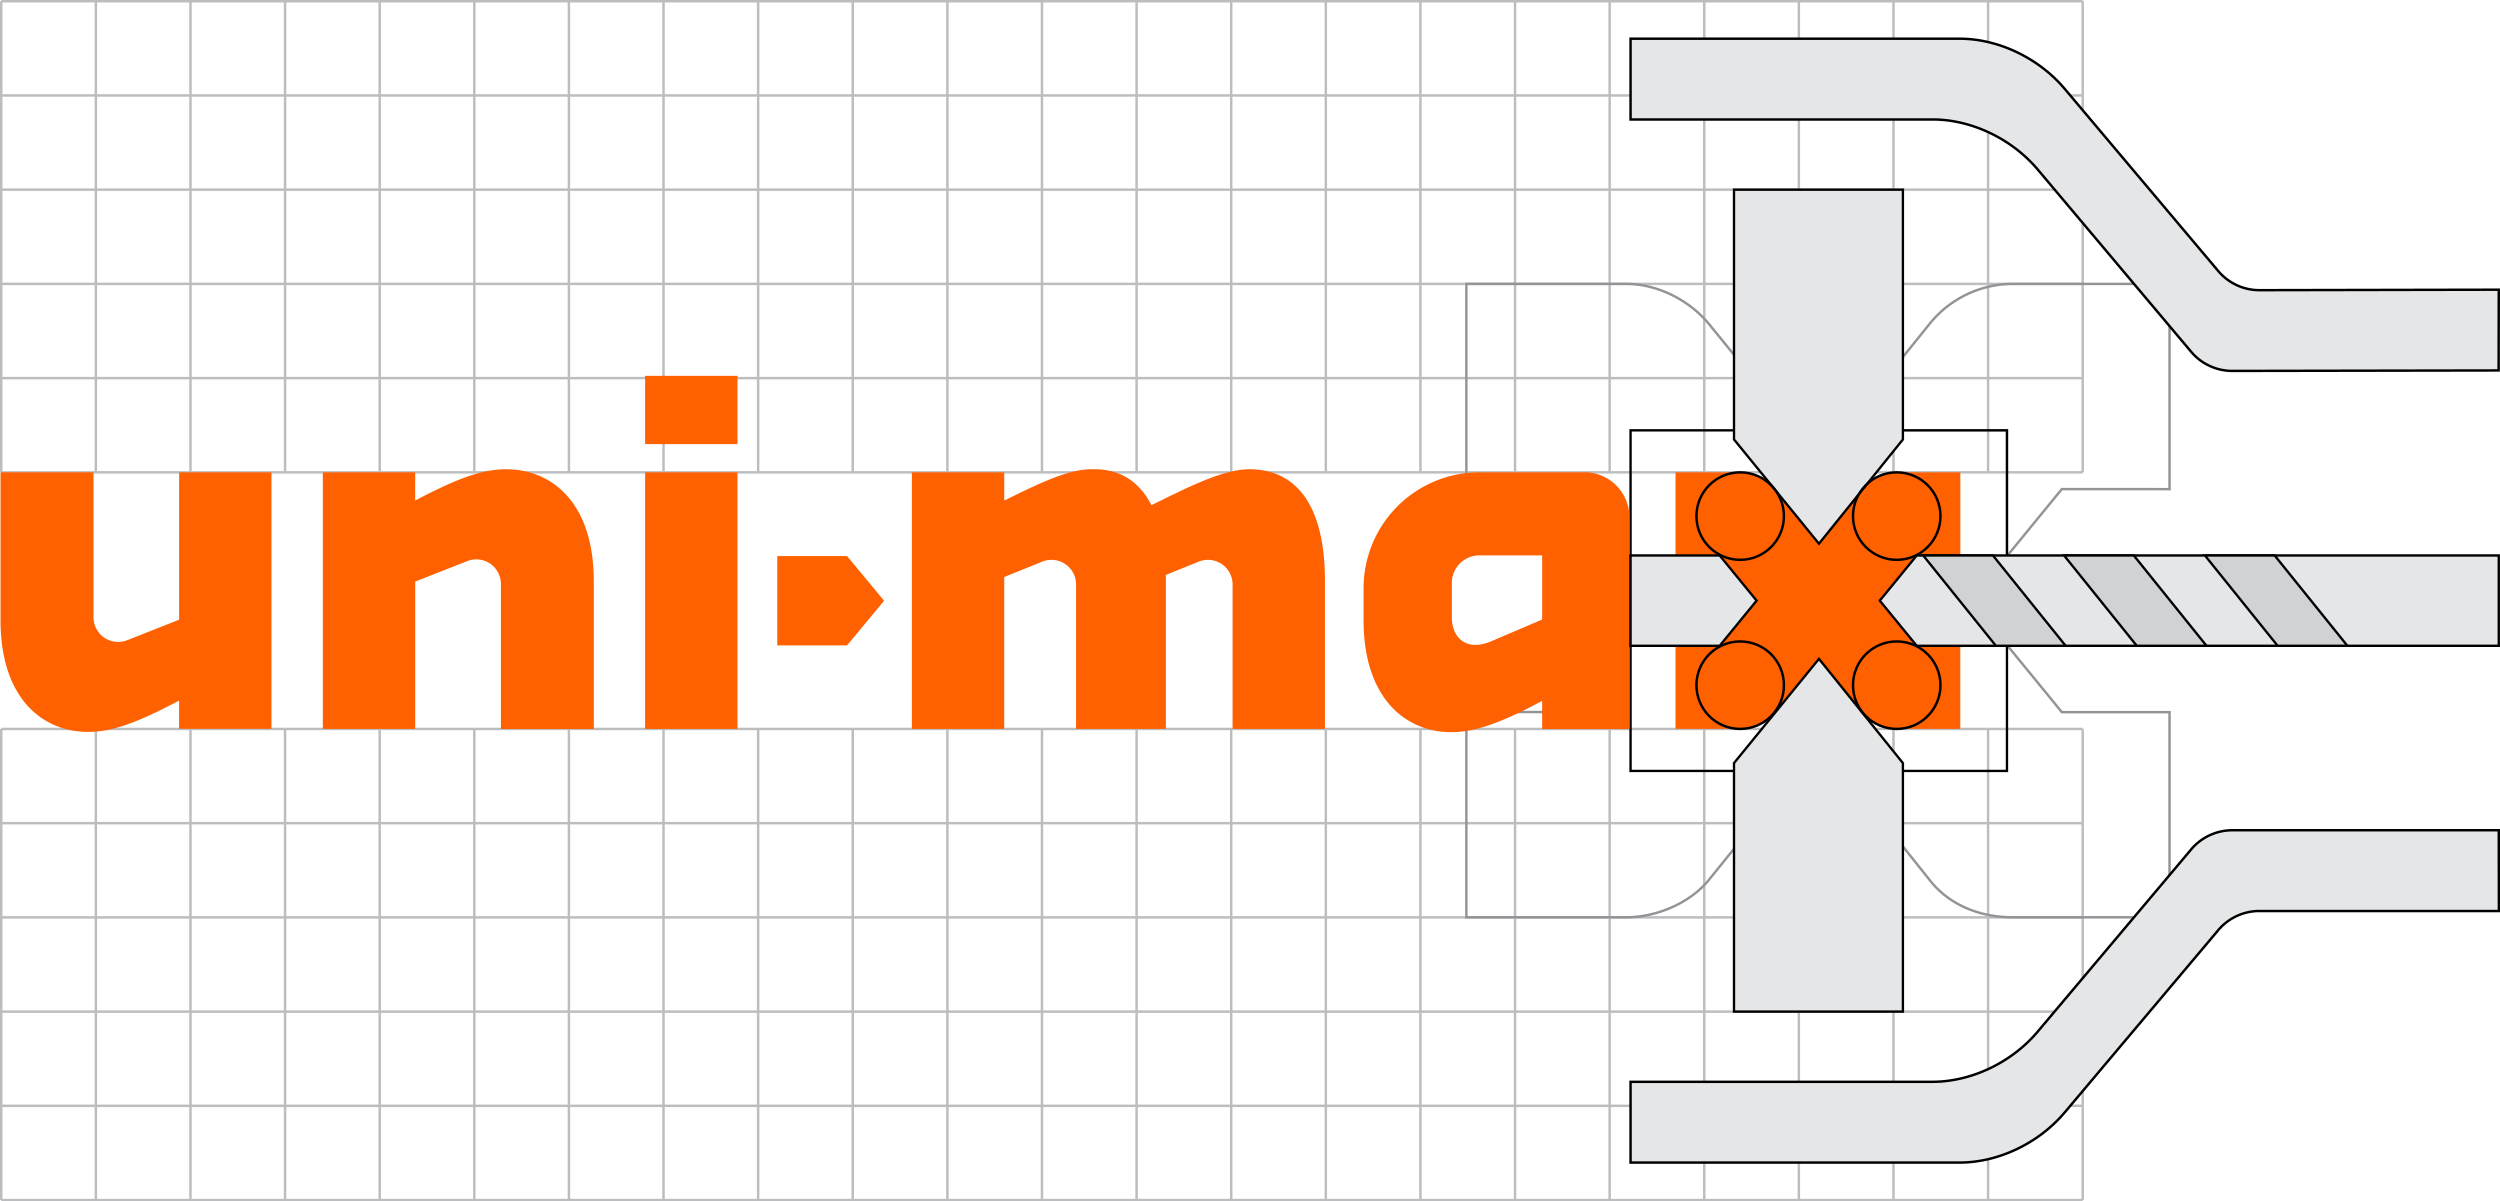 <svg xmlns="http://www.w3.org/2000/svg" viewBox="0 0 1015.71 488.06"><defs><style>.cls-1,.cls-2,.cls-3,.cls-4{fill:none;stroke-miterlimit:10;}.cls-1{stroke:#bbbdbf;}.cls-2{stroke:#929497;}.cls-3,.cls-4{stroke:#000;}.cls-3{stroke-width:0.96px;}.cls-5{fill:#ff6000;}.cls-6{fill:#e5e6e7;}.cls-7{fill:#d0d2d3;}</style></defs><title>Datový zdroj 2idea</title><g id="Vrstva_2" data-name="Vrstva 2"><g id="Vrstva_1-2" data-name="Vrstva 1"><line class="cls-1" x1="846.17" y1="191.9" x2="0.5" y2="191.9"/><line class="cls-1" x1="846.17" y1="153.62" x2="0.5" y2="153.62"/><line class="cls-1" x1="846.17" y1="115.34" x2="0.5" y2="115.34"/><line class="cls-1" x1="846.17" y1="77.06" x2="0.5" y2="77.06"/><line class="cls-1" x1="846.17" y1="38.78" x2="0.5" y2="38.78"/><line class="cls-1" x1="846.17" y1="0.5" x2="0.5" y2="0.5"/><line class="cls-1" x1="846.17" y1="487.56" x2="0.5" y2="487.56"/><line class="cls-1" x1="846.17" y1="449.28" x2="0.5" y2="449.28"/><line class="cls-1" x1="846.17" y1="411" x2="0.5" y2="411"/><line class="cls-1" x1="846.17" y1="372.72" x2="0.5" y2="372.72"/><line class="cls-1" x1="846.17" y1="334.44" x2="0.5" y2="334.44"/><line class="cls-1" x1="846.17" y1="296.16" x2="0.5" y2="296.16"/><line class="cls-1" x1="0.5" y1="296.16" x2="0.5" y2="487.56"/><line class="cls-1" x1="38.94" y1="296.16" x2="38.94" y2="487.56"/><line class="cls-1" x1="77.38" y1="296.16" x2="77.38" y2="487.56"/><line class="cls-1" x1="115.82" y1="296.16" x2="115.82" y2="487.56"/><line class="cls-1" x1="154.26" y1="296.16" x2="154.26" y2="487.56"/><line class="cls-1" x1="192.7" y1="296.16" x2="192.7" y2="487.56"/><line class="cls-1" x1="231.14" y1="296.16" x2="231.14" y2="487.56"/><line class="cls-1" x1="269.58" y1="296.16" x2="269.58" y2="487.56"/><line class="cls-1" x1="308.02" y1="296.16" x2="308.02" y2="487.56"/><line class="cls-1" x1="346.46" y1="296.16" x2="346.46" y2="487.56"/><line class="cls-1" x1="384.9" y1="296.16" x2="384.9" y2="487.56"/><line class="cls-1" x1="423.34" y1="296.16" x2="423.34" y2="487.56"/><line class="cls-1" x1="461.78" y1="296.16" x2="461.78" y2="487.56"/><line class="cls-1" x1="500.22" y1="296.16" x2="500.22" y2="487.56"/><line class="cls-1" x1="538.66" y1="296.16" x2="538.66" y2="487.56"/><line class="cls-1" x1="577.1" y1="296.16" x2="577.1" y2="487.56"/><line class="cls-1" x1="615.54" y1="296.16" x2="615.54" y2="487.56"/><line class="cls-1" x1="653.98" y1="296.16" x2="653.98" y2="487.56"/><line class="cls-1" x1="692.41" y1="296.16" x2="692.41" y2="487.56"/><line class="cls-1" x1="730.85" y1="296.16" x2="730.85" y2="487.56"/><line class="cls-1" x1="769.29" y1="296.16" x2="769.29" y2="487.56"/><line class="cls-1" x1="807.73" y1="296.16" x2="807.73" y2="487.56"/><line class="cls-1" x1="846.17" y1="296.16" x2="846.17" y2="487.56"/><line class="cls-1" x1="0.5" y1="0.5" x2="0.5" y2="191.91"/><line class="cls-1" x1="38.94" y1="0.5" x2="38.94" y2="191.91"/><line class="cls-1" x1="77.38" y1="0.5" x2="77.38" y2="191.91"/><line class="cls-1" x1="115.82" y1="0.5" x2="115.82" y2="191.91"/><line class="cls-1" x1="154.26" y1="0.5" x2="154.26" y2="191.91"/><line class="cls-1" x1="192.7" y1="0.5" x2="192.7" y2="191.91"/><line class="cls-1" x1="231.14" y1="0.5" x2="231.14" y2="191.91"/><line class="cls-1" x1="269.58" y1="0.5" x2="269.58" y2="191.91"/><line class="cls-1" x1="308.02" y1="0.5" x2="308.02" y2="191.91"/><line class="cls-1" x1="346.46" y1="0.5" x2="346.46" y2="191.91"/><line class="cls-1" x1="384.9" y1="0.5" x2="384.9" y2="191.91"/><line class="cls-1" x1="423.34" y1="0.5" x2="423.34" y2="191.91"/><line class="cls-1" x1="461.78" y1="0.5" x2="461.78" y2="191.91"/><line class="cls-1" x1="500.22" y1="0.5" x2="500.22" y2="191.91"/><line class="cls-1" x1="538.66" y1="0.5" x2="538.66" y2="191.91"/><line class="cls-1" x1="577.1" y1="0.5" x2="577.1" y2="191.91"/><line class="cls-1" x1="615.54" y1="0.5" x2="615.54" y2="191.91"/><line class="cls-1" x1="653.98" y1="0.5" x2="653.98" y2="191.91"/><line class="cls-1" x1="692.41" y1="0.5" x2="692.41" y2="191.91"/><line class="cls-1" x1="730.85" y1="0.5" x2="730.85" y2="191.91"/><line class="cls-1" x1="769.29" y1="0.5" x2="769.29" y2="191.91"/><line class="cls-1" x1="807.73" y1="0.5" x2="807.73" y2="191.91"/><line class="cls-1" x1="846.17" y1="0.5" x2="846.17" y2="191.91"/><path class="cls-2" d="M881.45,198.73V115.34H817.62a43.56,43.56,0,0,0-33.46,16l-44.78,55.59-45.3-55.59c-8.23-9.78-21.1-16-33.46-16H595.76v83.39h43.75L677.09,244l-37.58,45.29H595.76v83.39h64.86c12.35,0,25.74-5.66,33.46-14.93l45.3-56.11,44.78,56.11c7.72,9.79,20.08,14.93,33.46,14.93h63.83V289.33H837.69L800.63,244l37.06-45.3Z"/><polyline class="cls-3" points="815.4 262.38 815.4 313.22 773.12 313.22"/><polyline class="cls-4" points="773.12 174.84 815.4 174.84 815.4 225.68"/><polyline class="cls-3" points="704.5 313.22 662.47 313.22 662.47 174.84 704.5 174.84"/><path class="cls-5" d="M72.78,251.77l-21.06,8.32A10,10,0,0,1,38,250.91v-59H.21v60c0,31.69,16.89,45.45,35.65,45.45,10.22,0,20.64-4.17,36.91-12.72v11.47H110.3V191.9H72.78Z"/><path class="cls-5" d="M205.59,190.65c-10.22,0-20.64,4.17-36.91,12.72V191.9H131.16V296.16h37.53V236.29L189.75,228a10,10,0,0,1,13.76,9.17v59h37.74V236.11c0-31.69-16.89-45.45-35.65-45.45"/><rect class="cls-5" x="262.1" y="191.9" width="37.53" height="104.25"/><rect class="cls-5" x="262.1" y="152.7" width="37.53" height="27.73"/><path class="cls-5" d="M508.51,190.65c-9.59-.21-20.85,4.8-36.9,12.72-1.17.59-2.47,1.21-3.8,1.84-5.12-10-13.31-14.68-23.52-14.56-9.59-.21-20.22,4.8-36.28,12.72V191.9H370.48V296.16H408V234.43l15.43-6.24a10,10,0,0,1,13.76,9.17v58.8h36.49V236.11c0-.86,0-1.66-.06-2.5l13.4-5.42a10,10,0,0,1,13.76,9.17v58.8h37.53V236.11c0-31.48-12.09-45-29.82-45.45"/><path class="cls-5" d="M643.84,191.9H601.09A47.07,47.07,0,0,0,554,239V252c0,31.48,16.89,45.46,35.65,45.46,10,0,20.64-4,36.91-12.72v11.47H662V210a18.29,18.29,0,0,0-18.14-18.14m-17.3,59.84-21.06,9c-10.43,4.17-15.64-2.29-15.64-9.8v-14a11.21,11.21,0,0,1,11.26-11.26h25.44Z"/><path class="cls-5" d="M796.46,225.68V191.9H770.61a17.64,17.64,0,0,0-13.55,6.46l-18.14,22.52-18.35-22.52A18.31,18.31,0,0,0,707,191.9H680.74v33.78h17.72L713.68,244l-15.22,18.35H680.74v33.78H707a18.3,18.3,0,0,0,13.55-6l18.35-22.73,18.14,22.73c3.13,4,8.13,6,13.55,6h25.85V262.38H778.74l-15-18.35,15-18.35Z"/><polygon class="cls-6" points="1015.21 262.38 778.74 262.38 763.73 244.03 778.74 225.68 1015.21 225.68 1015.21 262.38"/><polygon class="cls-3" points="1015.21 262.38 778.74 262.38 763.73 244.03 778.74 225.68 1015.21 225.68 1015.21 262.38"/><polygon class="cls-7" points="839.24 262.38 810.9 262.38 781.37 225.68 809.7 225.68 839.24 262.38"/><polygon class="cls-3" points="839.24 262.38 810.9 262.38 781.37 225.68 809.7 225.68 839.24 262.38"/><polygon class="cls-7" points="896.47 262.38 868.14 262.38 838.6 225.68 866.93 225.68 896.47 262.38"/><polygon class="cls-3" points="896.47 262.38 868.14 262.38 838.6 225.68 866.93 225.68 896.47 262.38"/><polygon class="cls-7" points="953.71 262.38 925.37 262.38 895.83 225.68 924.16 225.68 953.71 262.38"/><polygon class="cls-3" points="953.71 262.38 925.37 262.38 895.83 225.68 924.16 225.68 953.71 262.38"/><polygon class="cls-6" points="662.47 225.68 698.67 225.68 713.68 244.03 698.67 262.38 662.47 262.38 662.47 225.68"/><polygon class="cls-3" points="662.47 225.68 698.67 225.68 713.68 244.03 698.67 262.38 662.47 262.38 662.47 225.68"/><path class="cls-6" d="M1015.21,117.7l-97.21.19a21.88,21.88,0,0,1-17-8.06L838.84,36.08c-10.5-12.47-26.92-20.35-42.67-20.35H662.47V48.54H785.23c15.76,0,32.17,7.88,42.68,20.35L890,142.65a21.88,21.88,0,0,0,17,8.05l108.15-.19Z"/><path class="cls-4" d="M1015.21,117.7l-97.21.19a21.88,21.88,0,0,1-17-8.06L838.84,36.08c-10.5-12.47-26.92-20.35-42.67-20.35H662.47V48.54H785.23c15.76,0,32.17,7.88,42.68,20.35L890,142.65a21.88,21.88,0,0,0,17,8.05l108.15-.19Z"/><path class="cls-6" d="M1015.21,337.32H907a21.87,21.87,0,0,0-17,8.06l-62.15,73.79c-10.5,12.47-26.92,20.35-42.68,20.35H662.47v32.81h133.7c15.76,0,32.17-7.88,42.67-20.35L901,378.19a21.87,21.87,0,0,1,17-8.06h97.26Z"/><path class="cls-4" d="M1015.21,337.32H907a21.87,21.87,0,0,0-17,8.06l-62.15,73.79c-10.5,12.47-26.92,20.35-42.68,20.35H662.47v32.81h133.7c15.76,0,32.17-7.88,42.67-20.35L901,378.19a21.87,21.87,0,0,1,17-8.06h97.26Z"/><polygon class="cls-6" points="704.5 77.06 704.5 178.54 739.01 220.89 773.12 178.54 773.12 77.06 704.5 77.06"/><polygon class="cls-3" points="704.5 77.06 704.5 178.54 739.01 220.89 773.12 178.54 773.12 77.06 704.5 77.06"/><polygon class="cls-6" points="704.5 411 704.5 310.03 739.01 267.68 773.12 310.03 773.12 411 704.5 411"/><polygon class="cls-3" points="704.5 411 704.5 310.03 739.01 267.68 773.12 310.03 773.12 411 704.5 411"/><circle class="cls-4" cx="770.61" cy="209.68" r="17.77"/><circle class="cls-4" cx="707.01" cy="209.68" r="17.77"/><circle class="cls-4" cx="770.61" cy="278.38" r="17.77"/><circle class="cls-4" cx="707.01" cy="278.38" r="17.77"/><polygon class="cls-5" points="315.79 225.91 344.14 225.91 359.2 244.07 344.14 262.22 315.79 262.22 315.79 225.91"/></g></g></svg>